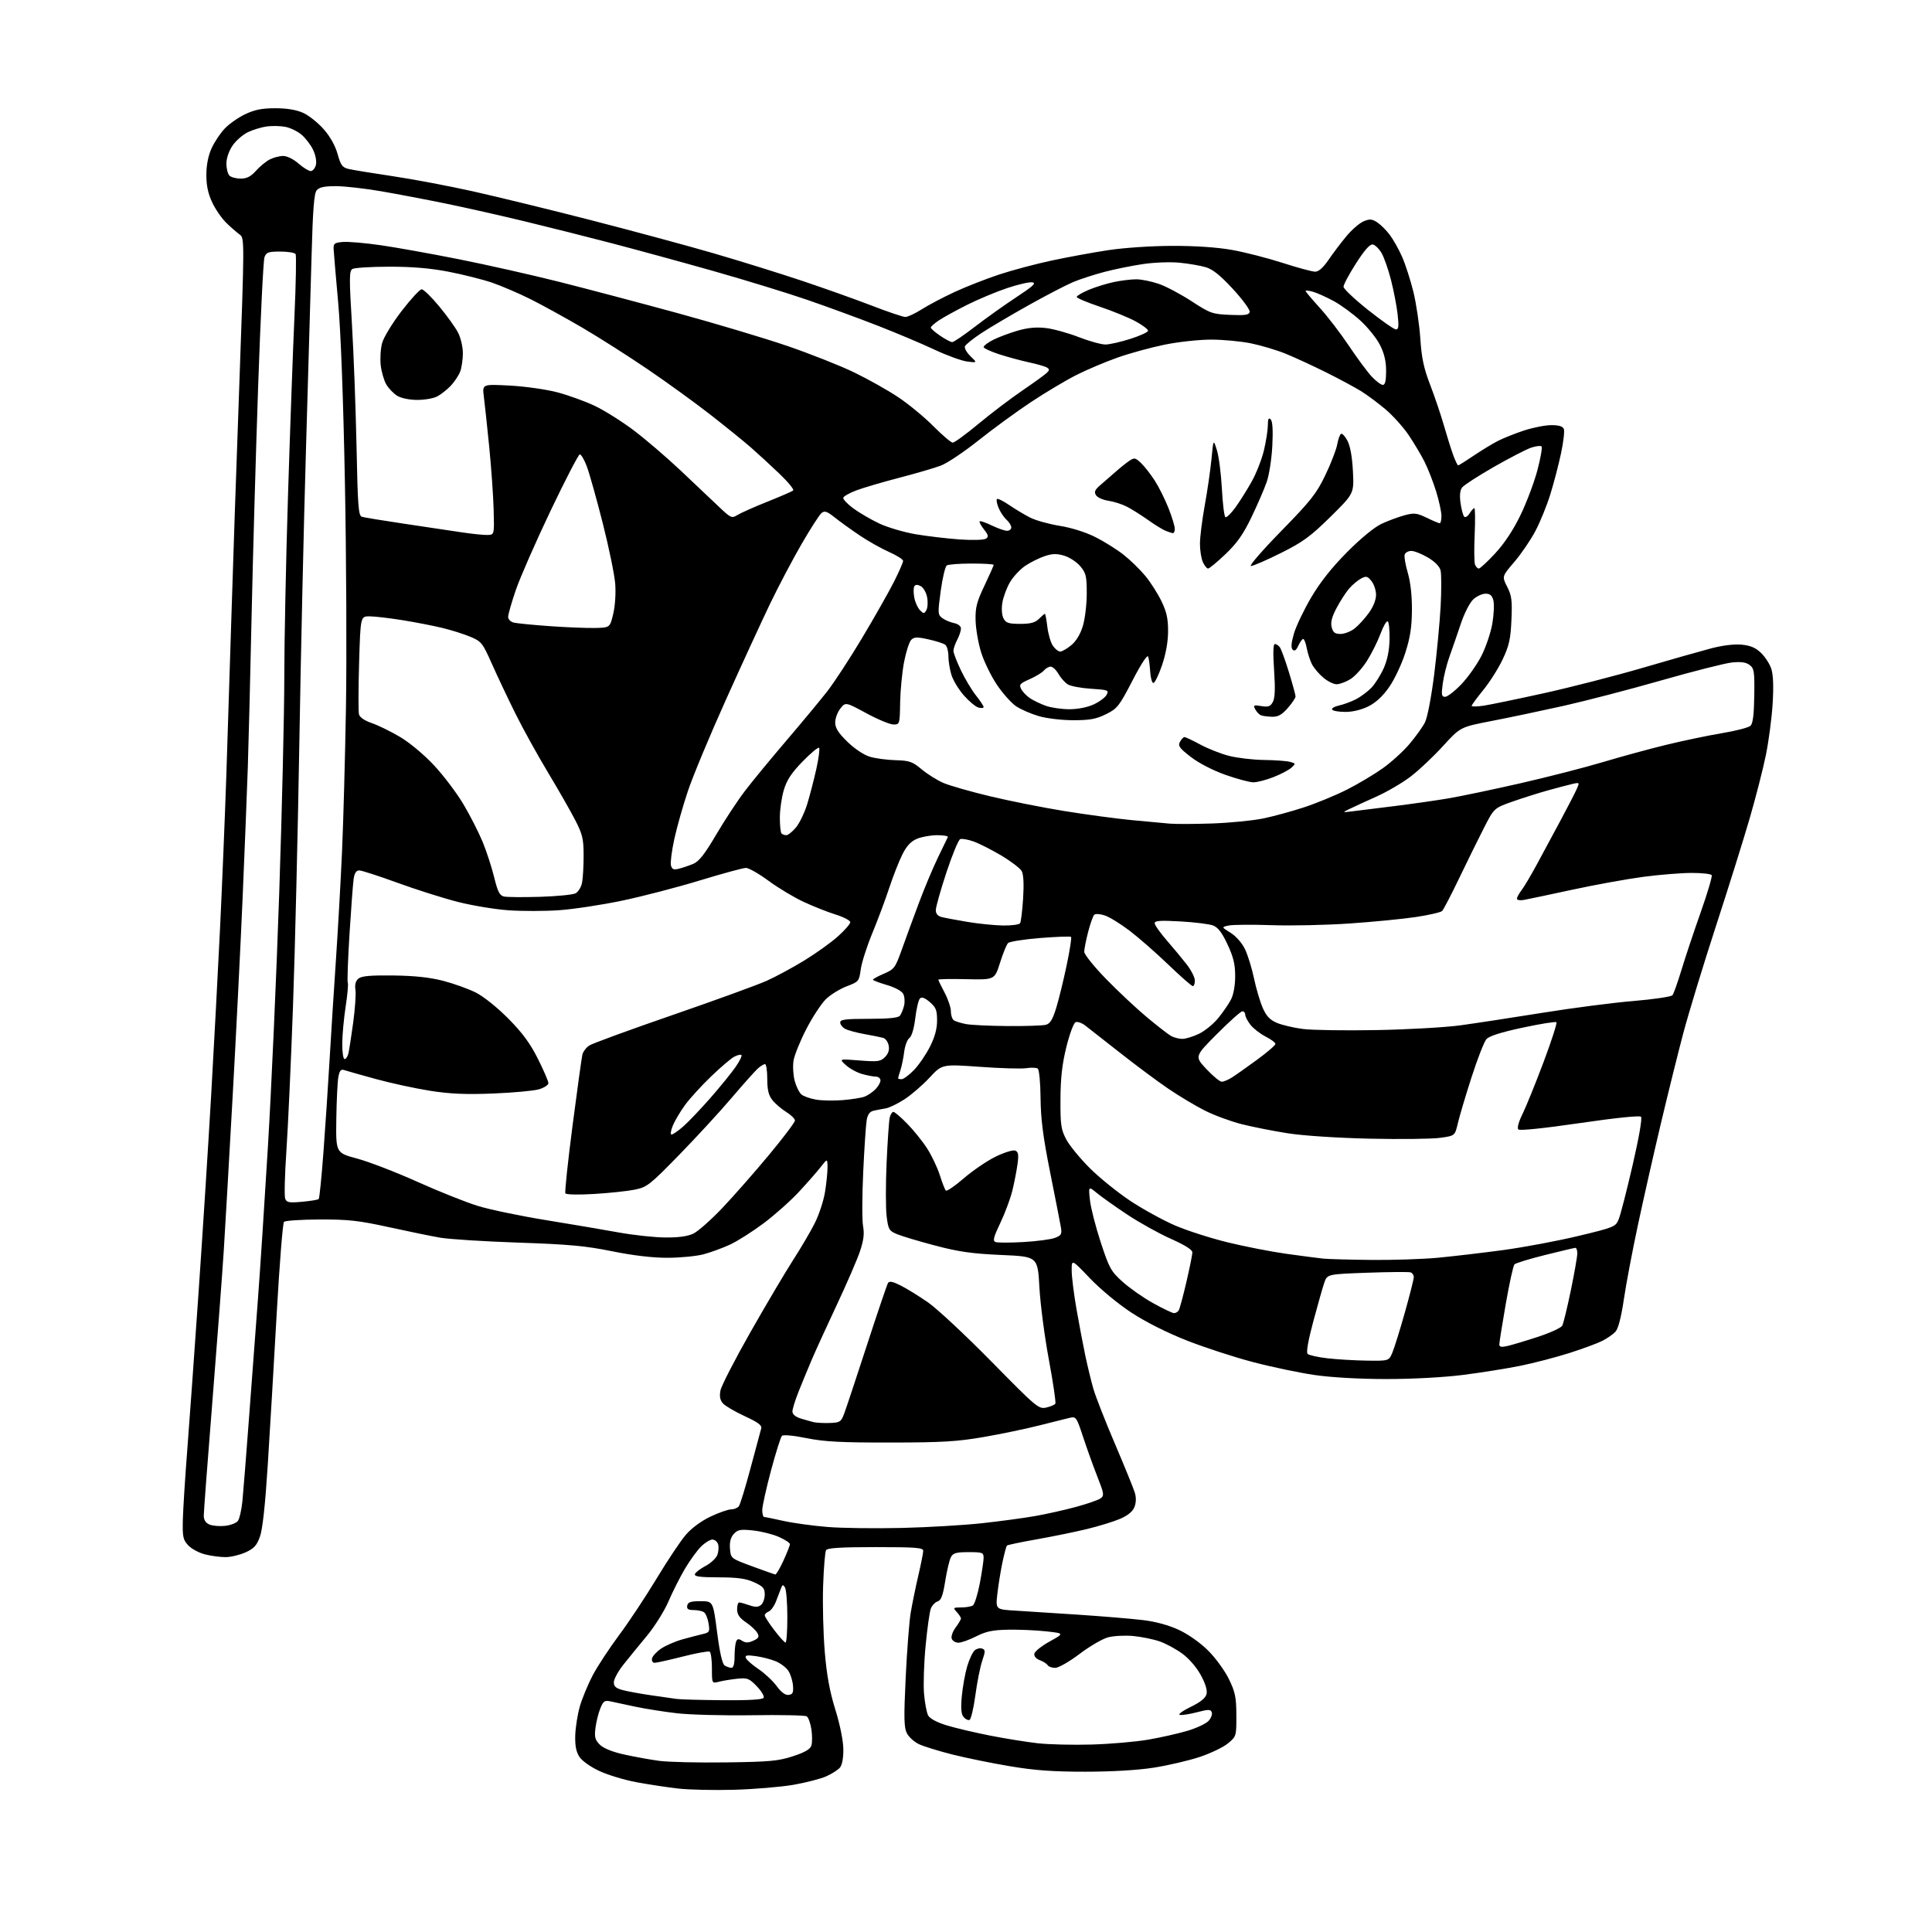 <?xml version="1.0" encoding="UTF-8" standalone="no"?>
<svg 
  version="1.1" 
  xmlns="http://www.w3.org/2000/svg" 
  xmlns:xlink="http://www.w3.org/1999/xlink" 
  xmlns:svg="http://www.w3.org/2000/svg"
  xmlns:rdf="http://www.w3.org/1999/02/22-rdf-syntax-ns#"
  xmlns:cc="http://creativecommons.org/ns#"
  xmlns:dc="http://purl.org/dc/elements/1.1/"
  viewBox="0 0 768 768"
  width="768"
  height="768"
>
<style>svg {background-color: white; }</style>"
<path stroke="none" fill="black" fill-rule="evenodd" d="M292.02,711.46C284.04,711.69 273.95,711.47 269.62,710.98C265.28,710.48 257.86,709.36 253.12,708.48C248.38,707.61 241.72,705.61 238.33,704.04C234.77,702.39 231.39,700.00 230.33,698.38C229.02,696.37 228.55,693.94 228.67,689.81C228.77,686.64 229.60,681.44 230.51,678.27C231.43,675.10 233.72,669.58 235.59,666.00C237.47,662.42 242.20,655.23 246.09,650.00C249.99,644.77 256.70,634.65 261.01,627.50C265.32,620.35 270.54,612.53 272.62,610.12C274.92,607.44 278.74,604.62 282.44,602.87C285.77,601.29 289.46,600.00 290.63,600.00C291.80,600.00 293.18,599.44 293.71,598.75C294.23,598.06 296.33,591.20 298.38,583.50C300.44,575.80 302.33,568.76 302.59,567.85C302.96,566.60 301.36,565.40 296.07,562.96C292.22,561.19 288.33,558.91 287.42,557.91C286.24,556.61 285.94,555.12 286.39,552.76C286.73,550.93 292.12,540.45 298.36,529.47C304.61,518.48 312.21,505.63 315.27,500.89C318.33,496.16 322.20,489.57 323.87,486.25C325.55,482.93 327.39,477.35 327.95,473.86C328.52,470.36 328.97,465.93 328.95,464.00C328.91,460.50 328.91,460.50 326.20,463.96C324.72,465.86 320.80,470.32 317.50,473.87C314.20,477.42 307.90,483.02 303.50,486.31C299.10,489.60 293.10,493.41 290.16,494.76C287.23,496.12 282.50,497.85 279.66,498.60C276.82,499.36 270.38,499.98 265.34,499.99C259.40,500.00 251.69,499.09 243.34,497.40C232.81,495.26 226.10,494.64 206.00,493.96C192.53,493.50 178.57,492.61 175.00,492.00C171.43,491.38 162.20,489.49 154.50,487.80C142.63,485.19 138.47,484.73 127.15,484.76C119.80,484.79 113.39,485.21 112.89,485.71C112.40,486.20 111.10,502.56 110.00,522.05C108.91,541.55 107.31,568.52 106.46,582.00C105.43,598.29 104.38,607.96 103.33,610.85C102.07,614.35 100.94,615.58 97.63,617.08C95.36,618.11 91.79,618.97 89.69,618.98C87.60,618.99 83.92,618.51 81.53,617.90C79.13,617.30 76.11,615.68 74.83,614.31C72.77,612.10 72.52,610.95 72.68,604.16C72.79,599.95 73.57,587.50 74.43,576.50C75.28,565.50 77.32,537.15 78.95,513.50C80.58,489.85 82.84,454.52 83.96,435.00C85.08,415.48 86.66,385.77 87.47,369.00C88.28,352.23 89.41,324.77 89.98,308.00C90.54,291.23 91.45,262.88 91.99,245.00C92.53,227.12 93.93,185.98 95.11,153.57C97.18,96.06 97.19,94.61 95.37,93.31C94.34,92.58 91.97,90.53 90.11,88.74C88.24,86.96 85.66,83.25 84.37,80.50C82.71,76.98 82.02,73.73 82.03,69.50C82.04,65.63 82.77,61.90 84.08,59.00C85.20,56.52 87.55,52.98 89.31,51.13C91.06,49.27 94.75,46.69 97.50,45.39C101.29,43.59 104.19,43.02 109.50,43.03C114.13,43.04 117.87,43.66 120.54,44.88C122.76,45.89 126.41,48.80 128.66,51.35C131.23,54.27 133.28,57.92 134.20,61.23C135.44,65.69 136.09,66.57 138.58,67.17C140.19,67.55 148.03,68.84 156.00,70.02C163.97,71.20 178.38,73.92 188.00,76.06C197.62,78.21 218.78,83.37 235.00,87.54C251.22,91.71 273.05,97.61 283.50,100.64C293.95,103.68 309.84,108.62 318.81,111.62C327.78,114.62 340.31,119.09 346.66,121.54C353.01,123.99 358.97,126.00 359.90,126.00C360.84,126.00 363.80,124.61 366.48,122.91C369.16,121.21 375.04,118.12 379.54,116.04C384.04,113.96 391.95,110.86 397.11,109.15C402.28,107.44 411.68,104.93 418.00,103.58C424.32,102.23 434.45,100.37 440.50,99.45C446.81,98.49 457.68,97.76 466.00,97.74C475.24,97.72 483.87,98.30 489.79,99.36C494.90,100.27 503.94,102.59 509.88,104.51C515.83,106.43 521.64,108.00 522.80,108.00C524.19,108.00 526.00,106.39 528.14,103.25C529.92,100.64 533.13,96.40 535.27,93.84C537.41,91.27 540.48,88.63 542.08,87.97C544.49,86.97 545.40,87.04 547.43,88.36C548.77,89.24 551.01,91.45 552.40,93.28C553.79,95.11 556.02,99.05 557.34,102.05C558.67,105.05 560.69,111.33 561.84,116.00C562.98,120.67 564.22,129.00 564.59,134.50C565.10,142.31 565.97,146.36 568.52,153.00C570.32,157.68 572.76,164.88 573.94,169.00C575.12,173.12 576.77,178.41 577.62,180.75C578.47,183.09 579.38,185.00 579.64,185.00C579.90,185.00 582.67,183.26 585.80,181.14C588.94,179.02 593.30,176.36 595.51,175.24C597.71,174.12 602.40,172.26 605.92,171.10C609.45,169.95 614.30,169.00 616.70,169.00C619.73,169.00 621.25,169.48 621.66,170.56C621.99,171.42 621.48,175.81 620.51,180.31C619.55,184.82 617.65,192.10 616.28,196.50C614.92,200.90 612.27,207.43 610.39,211.00C608.52,214.57 604.75,220.12 602.01,223.32C597.03,229.13 597.03,229.13 599.12,233.24C600.92,236.75 601.16,238.69 600.82,246.43C600.50,253.93 599.90,256.63 597.38,262.01C595.70,265.59 592.23,271.09 589.67,274.24C587.10,277.39 585.00,280.25 585.00,280.60C585.00,280.94 587.14,280.91 589.75,280.52C592.36,280.13 603.27,277.87 614.00,275.50C624.73,273.12 642.27,268.61 653.00,265.47C663.73,262.33 675.88,258.88 680.00,257.79C684.64,256.56 689.33,255.98 692.30,256.26C695.80,256.59 697.89,257.47 700.02,259.52C701.64,261.07 703.48,263.92 704.12,265.86C704.89,268.19 705.07,272.90 704.65,279.76C704.30,285.46 703.09,294.63 701.97,300.13C700.85,305.63 697.95,316.96 695.52,325.32C693.10,333.67 687.03,353.04 682.04,368.36C677.05,383.68 671.23,402.81 669.09,410.86C666.96,418.91 662.93,435.18 660.13,447.00C657.33,458.82 653.26,476.82 651.09,487.00C648.91,497.18 646.40,510.44 645.51,516.48C644.47,523.53 643.29,528.13 642.20,529.34C641.26,530.37 638.92,532.01 637.00,532.99C635.08,533.97 629.17,536.15 623.88,537.84C618.59,539.53 609.81,541.81 604.38,542.92C598.95,544.02 588.65,545.66 581.50,546.56C573.82,547.53 561.34,548.20 551.00,548.19C540.30,548.18 529.23,547.56 522.52,546.58C516.48,545.70 505.45,543.39 498.02,541.43C490.58,539.48 478.75,535.62 471.72,532.85C463.81,529.73 455.44,525.52 449.72,521.77C444.48,518.34 437.37,512.44 433.25,508.13C426.00,500.53 426.00,500.53 426.01,505.01C426.01,507.48 426.88,514.45 427.94,520.50C429.00,526.55 430.58,534.88 431.45,539.00C432.33,543.12 433.75,548.98 434.61,552.00C435.47,555.02 439.35,564.92 443.23,574.00C447.10,583.08 450.67,591.85 451.15,593.50C451.70,595.40 451.62,597.48 450.92,599.16C450.20,600.92 448.23,602.50 445.16,603.80C442.60,604.89 436.68,606.71 432.00,607.84C427.32,608.97 418.39,610.80 412.14,611.90C405.88,613.00 400.55,614.12 400.28,614.39C400.00,614.66 399.19,617.73 398.46,621.19C397.74,624.66 396.84,630.26 396.46,633.64C395.77,639.78 395.77,639.78 403.63,640.25C407.96,640.52 419.38,641.25 429.00,641.89C438.62,642.53 450.07,643.49 454.43,644.02C459.48,644.63 464.65,646.05 468.70,647.95C472.45,649.70 477.21,653.08 480.34,656.21C483.24,659.12 486.93,664.20 488.53,667.50C491.02,672.64 491.45,674.70 491.47,681.86C491.50,690.12 491.46,690.25 488.16,693.00C486.33,694.54 481.23,696.98 476.83,698.44C472.43,699.89 464.26,701.80 458.67,702.67C452.32,703.67 442.12,704.27 431.50,704.28C418.66,704.29 411.32,703.76 401.50,702.11C394.35,700.92 384.04,698.81 378.58,697.44C373.13,696.06 367.15,694.22 365.29,693.33C363.43,692.45 361.28,690.51 360.51,689.01C359.34,686.76 359.26,682.94 360.02,666.90C360.53,656.23 361.43,644.61 362.02,641.07C362.62,637.54 363.98,630.88 365.05,626.28C366.12,621.69 367.00,617.26 367.00,616.46C367.00,615.23 364.01,615.00 348.06,615.00C334.45,615.00 328.91,615.34 328.38,616.19C327.97,616.85 327.44,623.26 327.20,630.44C326.96,637.62 327.25,649.36 327.85,656.53C328.63,665.91 329.81,672.34 332.04,679.53C333.87,685.38 335.18,691.86 335.24,695.20C335.29,698.75 334.79,701.55 333.91,702.62C333.13,703.56 330.67,705.13 328.44,706.12C326.21,707.11 320.37,708.62 315.47,709.48C310.56,710.33 300.01,711.22 292.02,711.46zM288.50,700.58C305.90,700.36 309.37,700.04 315.19,698.14C319.95,696.59 322.07,695.36 322.54,693.88C322.90,692.74 322.90,689.83 322.54,687.42C322.18,685.02 321.35,682.70 320.69,682.28C320.04,681.85 310.27,681.65 299.00,681.83C287.73,682.00 274.23,681.65 269.01,681.04C263.79,680.43 256.36,679.25 252.51,678.43C248.65,677.60 244.26,676.66 242.75,676.34C240.34,675.82 239.83,676.17 238.63,679.13C237.88,680.98 237.01,684.47 236.71,686.87C236.25,690.53 236.53,691.62 238.43,693.52C239.89,694.98 243.36,696.39 248.10,697.44C252.17,698.34 258.43,699.48 262.00,699.96C265.57,700.45 277.50,700.73 288.50,700.58zM434.00,693.48C441.43,693.26 451.55,692.39 456.50,691.53C461.45,690.67 468.46,689.09 472.07,688.01C475.69,686.93 479.45,685.16 480.44,684.06C481.43,682.97 482.00,681.44 481.70,680.66C481.24,679.45 480.41,679.45 475.83,680.64C472.90,681.41 469.82,681.88 469.00,681.69C468.18,681.51 470.09,680.09 473.26,678.55C477.19,676.64 479.21,675.02 479.61,673.44C479.99,671.92 479.21,669.31 477.34,665.89C475.68,662.83 472.64,659.29 470.00,657.36C467.52,655.55 463.48,653.35 461.00,652.49C458.52,651.62 453.80,650.66 450.50,650.34C447.20,650.03 442.67,650.27 440.44,650.87C438.21,651.48 433.11,654.45 429.11,657.49C425.06,660.55 420.78,663.00 419.47,663.00C418.18,663.00 416.82,662.52 416.46,661.94C416.10,661.35 414.69,660.45 413.33,659.94C411.81,659.36 410.98,658.36 411.18,657.35C411.35,656.44 414.11,654.25 417.30,652.49C423.10,649.28 423.10,649.28 415.80,648.48C411.79,648.04 405.01,647.75 400.75,647.83C394.64,647.94 391.94,648.50 388.03,650.49C385.30,651.87 382.14,653.00 381.00,653.00C379.87,653.00 378.67,652.29 378.33,651.43C378.00,650.56 378.69,648.56 379.87,646.97C381.04,645.38 382.00,643.76 382.00,643.37C382.00,642.98 381.26,641.83 380.35,640.83C378.77,639.09 378.86,639.00 382.10,638.98C383.97,638.98 386.05,638.62 386.73,638.19C387.40,637.76 388.64,633.83 389.48,629.45C390.31,625.08 391.00,620.49 391.00,619.25C391.00,617.17 390.55,617.00 385.04,617.00C380.10,617.00 378.89,617.34 378.00,618.99C377.42,620.09 376.40,624.36 375.74,628.50C374.83,634.25 374.12,636.14 372.72,636.59C371.71,636.91 370.49,638.20 370.01,639.47C369.53,640.73 368.60,647.33 367.95,654.13C367.29,660.93 367.01,669.51 367.31,673.20C367.62,676.88 368.36,680.81 368.95,681.91C369.62,683.16 372.40,684.65 376.27,685.84C379.69,686.89 387.45,688.72 393.50,689.91C399.55,691.10 408.10,692.48 412.50,692.97C416.90,693.47 426.57,693.70 434.00,693.48zM385.38,683.71C384.78,683.91 383.72,683.37 383.01,682.51C382.08,681.40 381.89,679.04 382.34,674.21C382.69,670.50 383.65,665.16 384.49,662.35C385.32,659.54 386.67,656.69 387.49,656.01C388.31,655.33 389.64,655.03 390.44,655.34C391.73,655.84 391.73,656.42 390.44,660.21C389.64,662.58 388.41,668.75 387.72,673.93C387.02,679.11 385.97,683.51 385.38,683.71zM287.19,675.86C297.55,675.95 303.11,675.63 303.55,674.91C303.92,674.32 302.71,672.26 300.86,670.34C297.79,667.16 297.11,666.90 293.00,667.33C290.52,667.59 287.26,668.13 285.75,668.52C283.00,669.23 283.00,669.23 283.00,663.18C283.00,659.84 282.60,656.87 282.11,656.56C281.61,656.26 276.79,657.13 271.38,658.51C265.97,659.88 260.94,661.00 260.20,661.00C259.46,661.00 259.00,660.23 259.18,659.29C259.37,658.34 261.01,656.56 262.83,655.33C264.66,654.10 268.48,652.45 271.32,651.66C274.17,650.87 277.79,649.92 279.37,649.56C282.04,648.95 282.20,648.64 281.66,645.28C281.34,643.29 280.49,641.29 279.79,640.85C279.08,640.40 277.23,640.02 275.68,640.02C273.53,640.00 272.93,639.58 273.19,638.25C273.46,636.86 274.56,636.50 278.49,636.50C283.46,636.50 283.46,636.50 285.06,648.83C286.11,656.99 287.13,661.47 288.08,662.07C288.86,662.56 290.06,662.98 290.75,662.98C291.56,662.99 292.00,661.46 292.00,658.58C292.00,656.15 292.27,653.47 292.59,652.63C293.06,651.41 293.55,651.33 295.01,652.24C296.40,653.11 297.49,653.10 299.46,652.20C301.59,651.23 301.89,650.67 301.09,649.17C300.55,648.16 298.51,646.24 296.56,644.92C293.95,643.14 293.01,641.77 293.01,639.75C293.00,638.24 293.38,637.00 293.85,637.00C294.32,637.00 296.13,637.50 297.87,638.11C300.27,638.94 301.40,638.91 302.52,637.98C303.33,637.31 304.00,635.44 304.00,633.83C304.00,631.36 303.34,630.60 299.75,628.97C296.49,627.49 293.21,627.04 285.67,627.02C278.26,627.01 275.93,626.69 276.24,625.75C276.46,625.06 278.36,623.60 280.46,622.49C282.56,621.39 284.67,619.41 285.16,618.10C285.65,616.78 285.78,614.88 285.45,613.86C285.13,612.83 284.11,612.00 283.18,612.00C282.26,612.00 280.24,613.24 278.71,614.75C277.17,616.26 274.31,620.20 272.34,623.50C270.38,626.80 267.42,632.65 265.77,636.50C264.12,640.36 260.24,646.55 257.14,650.29C254.04,654.02 249.82,659.20 247.76,661.79C245.71,664.38 244.02,667.50 244.01,668.71C244.00,670.43 244.83,671.14 247.75,671.89C249.81,672.42 254.88,673.34 259.00,673.93C263.12,674.51 267.62,675.16 269.00,675.36C270.38,675.56 278.56,675.79 287.19,675.86zM313.50,673.75C315.13,673.55 315.45,672.86 315.22,670.02C315.06,668.11 314.24,665.48 313.39,664.19C312.54,662.89 310.30,661.19 308.40,660.39C306.51,659.60 302.93,658.68 300.46,658.34C296.85,657.84 296.07,658.00 296.51,659.11C296.82,659.87 299.07,661.85 301.53,663.50C303.98,665.15 307.23,668.19 308.74,670.25C310.57,672.74 312.17,673.92 313.50,673.75zM312.25,652.94C312.66,652.97 312.99,648.39 312.98,642.75C312.98,637.11 312.55,631.84 312.04,631.03C311.26,629.79 310.99,629.88 310.41,631.53C310.02,632.61 309.12,634.97 308.40,636.76C307.68,638.56 306.39,640.29 305.55,640.62C304.70,640.95 304.00,641.62 304.00,642.13C304.00,642.63 305.69,645.25 307.75,647.96C309.81,650.67 311.84,652.91 312.25,652.94zM308.18,625.89C308.55,625.95 310.01,623.47 311.43,620.38C312.84,617.29 314.00,614.34 314.00,613.82C314.00,613.31 312.02,612.01 309.59,610.94C307.17,609.87 302.56,608.72 299.34,608.38C294.30,607.86 293.25,608.05 291.68,609.79C290.43,611.18 289.97,613.00 290.18,615.65C290.50,619.49 290.50,619.49 299.00,622.63C303.68,624.36 307.80,625.82 308.18,625.89zM358.50,607.38C368.95,607.13 383.35,606.28 390.50,605.49C397.65,604.70 407.10,603.43 411.50,602.65C415.90,601.88 423.18,600.25 427.68,599.03C432.19,597.81 436.61,596.28 437.51,595.62C439.00,594.53 438.89,593.76 436.21,586.96C434.60,582.86 432.05,575.79 430.56,571.25C427.93,563.27 427.75,563.02 425.17,563.62C423.70,563.96 418.23,565.33 413.00,566.66C407.77,567.99 397.88,570.05 391.00,571.24C380.56,573.05 374.47,573.41 354.00,573.43C334.31,573.46 327.75,573.12 320.61,571.68C315.43,570.63 311.35,570.25 310.83,570.77C310.34,571.26 308.39,577.47 306.48,584.58C304.58,591.69 303.02,598.74 303.01,600.25C303.01,601.76 303.34,603.01 303.75,603.02C304.16,603.03 307.65,603.74 311.50,604.60C315.35,605.45 323.23,606.54 329.00,607.00C334.77,607.46 348.05,607.63 358.50,607.38zM89.46,606.55C91.65,606.32 93.95,605.43 94.58,604.56C95.21,603.70 96.01,600.18 96.36,596.75C96.70,593.31 97.89,578.35 99.00,563.50C100.10,548.65 101.67,527.73 102.49,517.00C103.31,506.27 105.11,478.82 106.49,456.00C107.87,433.18 109.90,387.67 111.00,354.88C112.10,322.09 113.00,283.62 113.01,269.38C113.01,255.15 113.68,222.35 114.50,196.50C115.31,170.65 116.46,138.81 117.05,125.75C117.63,112.68 117.84,101.55 117.50,101.00C117.16,100.45 114.42,100.00 111.42,100.00C106.66,100.00 105.84,100.29 105.13,102.25C104.68,103.49 103.55,126.55 102.62,153.50C101.69,180.45 100.51,221.62 100.01,245.00C99.51,268.38 98.83,295.38 98.51,305.00C98.19,314.62 97.25,338.02 96.44,357.00C95.62,375.98 93.84,411.52 92.47,436.00C91.11,460.48 89.53,487.93 88.96,497.00C88.38,506.07 86.36,532.93 84.46,556.67C82.56,580.42 81.00,601.02 81.00,602.46C81.00,604.21 81.74,605.38 83.25,606.02C84.49,606.55 87.28,606.79 89.46,606.55zM329.87,565.66C333.89,565.51 334.34,565.22 335.55,562.00C336.28,560.08 340.34,547.85 344.58,534.83C348.82,521.81 352.61,510.63 353.01,509.99C353.53,509.15 354.95,509.44 358.11,511.05C360.53,512.27 365.43,515.31 369.00,517.79C372.57,520.28 383.88,530.84 394.13,541.26C412.03,559.47 412.88,560.19 415.87,559.53C417.58,559.15 419.22,558.46 419.51,557.98C419.80,557.51 418.65,549.66 416.95,540.53C415.24,531.41 413.55,518.44 413.18,511.72C412.50,499.50 412.50,499.50 398.00,498.87C386.41,498.36 381.14,497.61 371.78,495.14C365.33,493.44 358.50,491.40 356.61,490.61C353.41,489.27 353.11,488.76 352.45,483.48C352.06,480.34 352.06,470.74 352.44,462.14C352.83,453.54 353.38,445.49 353.68,444.25C353.98,443.01 354.63,442.00 355.15,442.00C355.66,442.00 358.16,444.14 360.70,446.75C363.25,449.36 366.80,453.79 368.59,456.59C370.38,459.38 372.63,464.11 373.57,467.09C374.52,470.06 375.59,472.84 375.96,473.26C376.32,473.68 379.52,471.52 383.05,468.46C386.59,465.39 392.28,461.51 395.70,459.82C399.13,458.14 402.65,457.04 403.53,457.37C404.81,457.87 405.00,458.91 404.48,462.74C404.13,465.36 403.21,470.08 402.44,473.24C401.68,476.39 399.53,482.17 397.67,486.07C394.94,491.80 394.56,493.28 395.73,493.73C396.52,494.03 401.52,494.03 406.84,493.73C412.15,493.43 417.79,492.68 419.38,492.07C421.92,491.08 422.19,490.58 421.70,487.73C421.39,485.95 419.48,476.18 417.44,466.00C414.63,451.93 413.72,444.86 413.64,436.50C413.58,430.30 413.09,425.19 412.52,424.78C411.96,424.39 409.93,424.31 408.00,424.61C406.07,424.92 397.75,424.68 389.50,424.08C374.50,423.01 374.50,423.01 369.50,428.39C366.75,431.35 362.27,435.22 359.55,436.99C356.82,438.76 353.45,440.39 352.05,440.61C350.65,440.84 348.51,441.24 347.29,441.52C345.75,441.87 344.92,442.98 344.52,445.26C344.21,447.04 343.58,456.33 343.14,465.89C342.69,475.46 342.66,485.13 343.08,487.39C343.64,490.43 343.32,493.04 341.85,497.42C340.76,500.68 336.57,510.35 332.54,518.92C328.52,527.49 323.98,537.42 322.47,541.00C320.95,544.58 318.65,550.17 317.35,553.44C316.06,556.71 315.00,560.16 315.00,561.11C315.00,562.19 316.22,563.23 318.25,563.86C320.04,564.41 322.40,565.08 323.50,565.34C324.60,565.60 327.47,565.74 329.87,565.66zM543.30,540.87C552.10,541.00 552.10,541.00 553.52,537.61C554.30,535.74 556.53,528.58 558.47,521.68C560.41,514.79 562.00,508.49 562.00,507.68C562.00,506.87 561.44,506.02 560.75,505.79C560.06,505.55 552.32,505.61 543.54,505.93C527.58,506.50 527.58,506.50 526.39,510.00C525.74,511.93 523.78,518.84 522.03,525.37C520.02,532.86 519.19,537.59 519.79,538.19C520.31,538.71 523.84,539.50 527.62,539.94C531.40,540.38 538.46,540.80 543.30,540.87zM599.25,535.05C601.04,534.64 606.48,533.01 611.34,531.42C616.20,529.83 620.56,527.83 621.02,526.97C621.48,526.11 623.01,519.81 624.43,512.96C625.84,506.12 627.00,499.50 627.00,498.26C627.00,497.02 626.66,496.01 626.25,496.03C625.84,496.05 620.42,497.33 614.20,498.88C607.99,500.43 602.51,502.10 602.03,502.60C601.54,503.09 599.99,510.16 598.57,518.29C597.16,526.43 596.00,533.69 596.00,534.44C596.00,535.45 596.82,535.60 599.25,535.05zM466.69,521.99C467.35,521.99 468.19,521.51 468.56,520.91C468.93,520.31 470.30,515.24 471.60,509.66C472.90,504.07 473.97,498.77 473.98,497.88C473.99,496.80 471.13,494.98 465.42,492.44C460.71,490.34 452.95,486.02 448.17,482.86C443.40,479.69 437.96,475.84 436.09,474.30C432.67,471.50 432.67,471.50 433.26,477.00C433.58,480.02 435.50,487.56 437.53,493.75C440.95,504.18 441.59,505.34 446.29,509.57C449.08,512.08 454.55,515.90 458.43,518.05C462.32,520.21 466.04,521.98 466.69,521.99zM545.00,500.84C553.52,500.93 565.45,500.54 571.50,499.98C577.55,499.41 589.25,498.04 597.50,496.93C605.75,495.81 619.18,493.29 627.35,491.33C641.77,487.87 642.24,487.67 643.48,484.63C644.18,482.91 646.66,473.25 648.99,463.17C651.54,452.14 652.87,444.47 652.32,443.92C651.78,443.38 642.07,444.38 627.96,446.45C613.72,448.53 604.14,449.52 603.57,448.97C603.01,448.40 603.66,446.00 605.25,442.77C606.67,439.87 610.42,430.63 613.57,422.24C616.73,413.84 619.03,406.70 618.70,406.36C618.36,406.03 612.33,406.99 605.29,408.50C596.69,410.34 591.96,411.84 590.87,413.09C589.97,414.10 587.31,420.91 584.96,428.22C582.61,435.52 580.16,443.75 579.52,446.50C578.35,451.50 578.35,451.50 572.43,452.31C569.17,452.76 556.60,452.91 544.50,452.64C531.64,452.35 518.14,451.47 512.00,450.51C506.23,449.61 497.95,447.98 493.61,446.88C489.28,445.79 482.67,443.35 478.94,441.47C475.21,439.59 468.63,435.65 464.33,432.72C460.02,429.79 451.39,423.36 445.15,418.44C438.91,413.53 432.71,408.67 431.38,407.65C430.05,406.63 428.34,406.04 427.58,406.33C426.81,406.63 425.19,410.97 423.90,416.18C422.21,423.05 421.59,428.52 421.55,437.00C421.51,447.27 421.76,448.98 423.89,453.00C425.21,455.48 429.49,460.66 433.39,464.53C437.30,468.39 444.55,474.22 449.50,477.49C454.45,480.75 462.36,485.09 467.08,487.13C471.81,489.17 481.26,492.21 488.08,493.87C494.91,495.54 505.45,497.59 511.50,498.43C517.55,499.27 524.08,500.12 526.00,500.32C527.92,500.52 536.48,500.75 545.00,500.84zM264.35,491.92C269.65,491.97 273.30,491.48 275.60,490.39C277.47,489.50 282.68,484.89 287.19,480.14C291.69,475.39 300.02,465.92 305.69,459.09C311.36,452.27 316.00,446.12 316.00,445.42C316.00,444.73 314.43,443.19 312.52,442.01C310.60,440.83 308.13,438.70 307.02,437.29C305.52,435.39 305.00,433.23 305.00,428.87C305.00,425.64 304.60,423.00 304.11,423.00C303.62,423.00 302.33,423.79 301.25,424.75C300.17,425.71 295.45,431.00 290.77,436.50C286.09,442.00 276.69,452.21 269.88,459.18C258.25,471.10 257.19,471.93 252.30,472.91C249.44,473.49 242.19,474.26 236.19,474.62C230.08,474.99 225.05,474.89 224.75,474.39C224.45,473.90 225.73,461.80 227.59,447.50C229.45,433.20 231.21,420.49 231.50,419.26C231.79,418.03 233.04,416.38 234.27,415.59C235.49,414.79 250.35,409.36 267.29,403.51C284.22,397.67 301.08,391.54 304.75,389.89C308.43,388.24 315.22,384.57 319.85,381.73C324.48,378.89 330.46,374.60 333.13,372.19C335.81,369.78 338.00,367.26 338.00,366.59C338.00,365.92 335.41,364.56 332.25,363.57C329.09,362.59 323.35,360.32 319.50,358.53C315.65,356.74 309.36,352.97 305.52,350.14C301.68,347.31 297.63,345.00 296.52,345.01C295.41,345.01 287.15,347.26 278.16,350.00C269.18,352.74 255.23,356.37 247.16,358.05C239.10,359.73 227.90,361.43 222.28,361.82C216.66,362.22 207.66,362.23 202.28,361.86C196.90,361.50 187.78,359.99 182.00,358.52C176.22,357.05 165.43,353.63 158.00,350.92C150.57,348.22 143.73,346.00 142.80,346.00C141.64,346.00 140.93,347.05 140.60,349.25C140.32,351.04 139.58,360.90 138.94,371.16C138.30,381.43 137.99,390.20 138.25,390.66C138.51,391.12 138.14,395.32 137.42,400.00C136.70,404.68 136.08,411.31 136.05,414.75C136.02,418.21 136.44,421.00 136.98,421.00C137.52,421.00 138.20,419.99 138.50,418.75C138.79,417.51 139.65,412.00 140.40,406.50C141.14,401.00 141.55,395.12 141.29,393.44C140.98,391.37 141.37,389.94 142.50,389.00C143.74,387.97 147.26,387.66 156.33,387.77C164.78,387.87 170.84,388.52 176.15,389.89C180.36,390.98 186.21,393.08 189.15,394.56C192.25,396.12 197.69,400.49 202.09,404.93C207.70,410.61 210.77,414.78 213.84,420.92C216.13,425.49 218.00,429.83 218.00,430.57C218.00,431.30 216.31,432.40 214.25,433.01C212.19,433.62 203.97,434.37 196.00,434.69C185.05,435.12 178.91,434.85 170.94,433.60C165.13,432.68 155.45,430.59 149.44,428.94C143.42,427.29 137.74,425.69 136.81,425.37C135.52,424.93 134.98,425.58 134.50,428.15C134.16,429.99 133.79,437.52 133.69,444.89C133.50,458.28 133.50,458.28 142.00,460.56C146.68,461.82 157.47,465.98 166.00,469.82C174.53,473.65 185.32,477.96 190.00,479.39C194.68,480.83 206.82,483.36 217.00,485.01C227.18,486.67 240.22,488.88 246.00,489.93C251.78,490.98 260.03,491.87 264.35,491.92zM120.10,477.72C123.43,477.42 126.40,476.93 126.69,476.64C126.99,476.34 127.84,467.87 128.59,457.80C129.34,447.74 130.42,431.40 131.00,421.50C131.58,411.60 132.72,393.60 133.54,381.50C134.36,369.40 135.45,350.05 135.96,338.50C136.48,326.95 137.18,301.30 137.52,281.50C137.86,261.70 137.68,221.43 137.11,192.00C136.47,158.34 135.46,131.64 134.41,120.00C133.49,109.83 132.68,100.38 132.62,99.00C132.51,96.80 132.96,96.46 136.34,96.18C138.45,96.01 145.20,96.59 151.34,97.48C157.48,98.36 171.50,100.88 182.50,103.07C193.50,105.26 211.40,109.29 222.27,112.03C233.14,114.77 254.29,120.36 269.27,124.45C284.25,128.54 303.93,134.43 313.00,137.53C322.07,140.64 334.00,145.36 339.50,148.02C345.00,150.68 352.88,155.10 357.00,157.85C361.12,160.59 367.43,165.78 371.00,169.38C374.57,172.98 378.05,175.94 378.71,175.96C379.38,175.98 383.95,172.65 388.87,168.56C393.79,164.46 401.57,158.55 406.16,155.41C410.75,152.28 415.18,149.09 416.00,148.32C417.23,147.18 417.26,146.78 416.17,146.10C415.44,145.65 412.29,144.74 409.17,144.07C406.05,143.41 400.69,141.96 397.25,140.85C393.81,139.74 391.00,138.43 391.00,137.94C391.00,137.44 392.70,136.17 394.78,135.11C396.86,134.05 401.21,132.41 404.44,131.47C408.57,130.27 411.95,129.95 415.77,130.40C418.76,130.75 424.65,132.38 428.85,134.02C433.06,135.65 437.85,136.97 439.50,136.95C441.15,136.92 445.59,135.91 449.37,134.70C453.15,133.49 456.30,132.05 456.37,131.50C456.44,130.96 454.25,129.28 451.50,127.78C448.75,126.28 442.34,123.65 437.25,121.94C432.16,120.23 428.00,118.48 428.00,118.04C428.00,117.60 430.14,116.34 432.75,115.23C435.36,114.13 439.88,112.72 442.80,112.11C445.71,111.50 449.76,111.01 451.80,111.03C453.83,111.05 457.82,111.87 460.66,112.85C463.50,113.83 469.35,116.93 473.66,119.74C481.08,124.57 481.90,124.87 488.99,125.17C495.07,125.43 496.53,125.20 496.77,123.97C496.93,123.13 493.94,119.05 490.12,114.90C485.15,109.51 482.08,107.04 479.34,106.23C477.23,105.60 472.57,104.79 469.00,104.44C465.41,104.07 458.92,104.30 454.50,104.95C450.10,105.59 443.12,107.00 439.00,108.09C434.88,109.17 429.26,111.00 426.52,112.16C423.77,113.31 415.90,117.41 409.02,121.25C402.13,125.10 393.70,130.08 390.28,132.31C386.87,134.55 383.84,136.97 383.57,137.68C383.29,138.40 384.29,140.16 385.78,141.60C388.50,144.22 388.50,144.22 384.50,143.72C382.30,143.45 376.45,141.32 371.50,139.00C366.55,136.67 356.43,132.40 349.00,129.50C341.57,126.60 328.95,121.97 320.94,119.21C312.93,116.45 296.05,111.27 283.44,107.70C270.82,104.13 252.62,99.16 243.00,96.65C233.38,94.13 217.85,90.23 208.50,87.97C199.15,85.71 185.20,82.57 177.50,80.98C169.80,79.40 158.15,77.18 151.62,76.05C145.09,74.92 136.93,74.00 133.49,74.00C128.91,74.00 126.88,74.44 125.88,75.65C124.85,76.89 124.35,83.35 123.85,101.90C123.48,115.43 122.48,150.12 121.62,179.00C120.76,207.88 119.58,260.30 118.99,295.50C118.40,330.70 117.27,377.73 116.47,400.00C115.67,422.27 114.48,448.19 113.84,457.60C113.20,467.00 112.98,475.50 113.36,476.49C113.95,478.02 114.90,478.20 120.10,477.72zM266.95,451.00C267.49,451.00 269.60,449.54 271.64,447.75C273.68,445.96 278.53,440.86 282.43,436.42C286.32,431.97 290.80,426.45 292.40,424.15C293.99,421.85 295.04,419.71 294.73,419.40C294.42,419.09 293.12,419.40 291.84,420.08C290.55,420.76 286.42,424.29 282.66,427.91C278.89,431.53 274.28,436.59 272.40,439.14C270.52,441.70 268.31,445.41 267.48,447.39C266.65,449.38 266.41,451.00 266.95,451.00zM334.95,437.32C338.50,437.03 342.42,436.41 343.66,435.94C344.90,435.47 346.84,434.16 347.96,433.04C349.08,431.92 350.00,430.32 350.00,429.50C350.00,428.68 349.21,428.00 348.25,427.99C347.29,427.99 344.81,427.52 342.75,426.95C340.69,426.38 337.77,424.78 336.25,423.41C333.50,420.90 333.50,420.90 341.65,421.55C348.95,422.12 350.02,421.98 351.79,420.21C353.12,418.88 353.60,417.38 353.27,415.65C353.00,414.23 352.04,412.85 351.14,412.59C350.24,412.33 346.91,411.65 343.75,411.09C340.58,410.53 337.09,409.59 336.00,409.00C334.90,408.41 334.00,407.27 334.00,406.46C334.00,405.26 336.05,405.00 345.38,405.00C353.29,405.00 357.06,404.62 357.74,403.75C358.28,403.06 359.02,401.25 359.39,399.73C359.75,398.21 359.59,396.10 359.03,395.05C358.44,393.95 355.69,392.47 352.50,391.54C349.48,390.66 347.00,389.72 347.00,389.44C347.00,389.16 348.96,388.09 351.36,387.06C355.49,385.29 355.88,384.76 358.53,377.34C360.07,373.03 363.09,364.77 365.25,359.00C367.41,353.23 370.80,345.12 372.79,341.00C374.77,336.88 376.57,333.16 376.78,332.75C376.99,332.34 375.09,332.00 372.55,332.00C370.01,332.00 366.40,332.64 364.52,333.43C362.08,334.45 360.42,336.23 358.69,339.68C357.37,342.33 355.02,348.30 353.49,352.95C351.96,357.60 348.93,365.70 346.76,370.95C344.59,376.20 342.52,382.68 342.16,385.35C341.52,390.07 341.36,390.26 336.58,392.07C333.88,393.10 330.16,395.39 328.33,397.16C326.50,398.94 322.99,404.28 320.54,409.03C318.08,413.78 315.79,419.45 315.44,421.63C315.10,423.80 315.31,427.43 315.91,429.68C316.52,431.93 317.73,434.36 318.59,435.08C319.46,435.80 322.05,436.71 324.34,437.11C326.63,437.51 331.40,437.60 334.95,437.32zM485.67,430.00C486.44,430.00 488.29,429.22 489.79,428.27C491.28,427.32 495.76,424.15 499.75,421.23C503.74,418.31 507.00,415.50 507.00,414.98C507.00,414.46 505.24,413.14 503.09,412.05C500.95,410.95 498.25,408.86 497.09,407.39C495.94,405.93 495.00,404.12 495.00,403.37C495.00,402.61 494.49,402.00 493.87,402.00C493.25,402.00 488.72,406.04 483.81,410.98C474.87,419.95 474.87,419.95 479.57,424.98C482.16,427.74 484.90,430.00 485.67,430.00zM358.39,429.00C359.15,429.00 361.35,427.38 363.28,425.39C365.21,423.41 368.07,419.24 369.64,416.14C371.61,412.25 372.50,409.00 372.50,405.66C372.50,401.57 372.06,400.44 369.62,398.35C367.62,396.63 366.41,396.19 365.69,396.91C365.12,397.48 364.28,401.00 363.84,404.73C363.34,408.85 362.43,411.94 361.50,412.62C360.66,413.23 359.73,415.71 359.43,418.12C359.13,420.53 358.46,423.80 357.94,425.40C357.42,426.99 357.00,428.46 357.00,428.65C357.00,428.84 357.62,429.00 358.39,429.00zM469.93,412.97C471.27,412.99 474.28,412.08 476.61,410.95C478.94,409.82 482.39,407.01 484.27,404.70C486.16,402.39 488.45,399.06 489.35,397.30C490.35,395.36 491.00,391.70 491.00,388.01C491.00,383.32 490.30,380.42 487.96,375.42C485.77,370.73 484.17,368.64 482.21,367.89C480.72,367.32 474.89,366.60 469.25,366.28C461.24,365.83 459.00,365.98 459.00,366.99C459.00,367.70 461.14,370.74 463.75,373.75C466.36,376.76 469.95,381.08 471.72,383.36C473.50,385.64 474.96,388.51 474.97,389.75C474.99,390.99 474.62,392.00 474.16,392.00C473.70,392.00 469.31,388.15 464.41,383.44C459.51,378.73 452.57,372.66 449.00,369.95C445.43,367.23 441.00,364.51 439.16,363.90C437.30,363.28 435.44,363.16 434.96,363.64C434.49,364.11 433.40,367.18 432.55,370.46C431.70,373.74 431.00,377.28 431.00,378.34C431.00,379.40 434.91,384.26 439.75,389.23C444.56,394.16 451.88,401.01 456.00,404.44C460.12,407.87 464.40,411.19 465.50,411.81C466.60,412.43 468.60,412.95 469.93,412.97zM547.00,409.48C559.38,409.26 574.45,408.41 580.50,407.59C586.55,406.76 601.22,404.52 613.10,402.61C624.98,400.69 641.29,398.58 649.35,397.91C657.41,397.24 664.39,396.20 664.85,395.60C665.32,394.99 666.92,390.45 668.43,385.50C669.93,380.55 673.36,370.26 676.06,362.63C678.76,355.00 680.72,348.36 680.42,347.88C680.13,347.39 676.56,347.00 672.49,347.00C668.43,347.00 659.85,347.69 653.43,348.53C647.01,349.37 634.27,351.68 625.13,353.65C615.98,355.63 607.26,357.47 605.75,357.74C604.24,358.01 603.00,357.79 603.00,357.25C603.00,356.71 603.82,355.20 604.83,353.88C605.84,352.57 608.61,347.90 610.99,343.50C613.37,339.10 617.61,331.23 620.41,326.00C623.21,320.77 626.06,315.26 626.74,313.73C627.94,311.04 627.91,310.98 625.24,311.59C623.73,311.93 619.35,313.08 615.50,314.14C611.65,315.21 605.22,317.24 601.20,318.66C593.90,321.24 593.90,321.24 589.76,329.37C587.48,333.84 583.06,342.82 579.94,349.32C576.82,355.82 573.82,361.58 573.28,362.12C572.74,362.66 568.07,363.74 562.90,364.52C557.73,365.30 545.85,366.46 536.50,367.10C527.15,367.74 513.20,368.04 505.50,367.77C497.80,367.50 490.15,367.56 488.50,367.90C485.50,368.52 485.50,368.52 489.18,370.80C491.33,372.13 493.70,374.83 494.89,377.29C496.01,379.60 497.63,384.83 498.48,388.89C499.33,392.96 500.91,398.26 501.97,400.68C503.44,403.99 504.84,405.45 507.67,406.64C509.74,407.50 514.37,408.58 517.97,409.04C521.56,409.50 534.62,409.70 547.00,409.48zM400.50,407.87C407.65,407.93 414.51,407.70 415.75,407.37C417.45,406.91 418.44,405.30 419.87,400.63C420.91,397.26 422.77,389.65 424.01,383.72C425.26,377.79 426.05,372.71 425.77,372.44C425.49,372.16 419.99,372.36 413.53,372.87C407.07,373.39 401.31,374.29 400.72,374.88C400.13,375.47 398.69,379.00 397.52,382.73C395.38,389.50 395.38,389.50 384.19,389.24C378.04,389.10 373.00,389.18 373.00,389.44C373.00,389.69 374.12,392.01 375.50,394.60C376.88,397.18 378.00,400.55 378.00,402.09C378.00,403.63 378.55,405.22 379.22,405.63C379.88,406.05 382.02,406.70 383.97,407.08C385.91,407.46 393.35,407.82 400.50,407.87zM398.69,367.90C402.10,367.95 405.16,367.55 405.51,366.99C405.85,366.43 406.39,362.02 406.70,357.18C407.06,351.61 406.87,347.62 406.17,346.32C405.57,345.20 401.91,342.39 398.04,340.09C394.17,337.79 389.19,335.27 386.98,334.49C384.77,333.71 382.39,333.30 381.70,333.56C381.00,333.83 378.53,339.79 376.21,346.82C373.90,353.84 372.00,360.57 372.00,361.77C372.00,363.24 372.78,364.16 374.35,364.55C375.65,364.88 380.26,365.74 384.60,366.47C388.95,367.20 395.29,367.84 398.69,367.90zM214.70,356.50C221.40,356.29 227.76,355.67 228.81,355.10C229.87,354.53 231.02,352.65 231.37,350.91C231.72,349.17 232.00,344.32 232.00,340.12C231.99,333.45 231.57,331.69 228.65,326.00C226.82,322.43 221.93,313.88 217.79,307.00C213.65,300.12 207.80,289.55 204.81,283.50C201.81,277.45 197.61,268.58 195.49,263.79C191.86,255.61 191.35,254.97 187.06,253.16C184.55,252.10 179.57,250.52 176.00,249.65C172.43,248.77 165.22,247.37 160.00,246.53C154.78,245.69 148.88,245.01 146.90,245.00C143.30,245.00 143.30,245.00 142.75,263.53C142.45,273.72 142.43,282.92 142.70,283.97C143.01,285.15 144.95,286.48 147.81,287.45C150.35,288.32 155.42,290.80 159.08,292.98C162.94,295.27 168.64,300.05 172.62,304.33C176.40,308.39 181.65,315.35 184.28,319.80C186.91,324.24 190.32,330.94 191.87,334.69C193.41,338.43 195.46,344.74 196.43,348.69C197.85,354.49 198.61,355.98 200.34,356.38C201.53,356.65 207.99,356.70 214.70,356.50zM269.86,345.33C271.31,344.97 273.87,344.10 275.55,343.41C277.85,342.45 280.11,339.58 284.73,331.72C288.10,325.99 293.23,318.20 296.13,314.40C299.03,310.61 306.40,301.65 312.51,294.50C318.62,287.35 325.93,278.54 328.76,274.93C331.59,271.31 337.92,261.62 342.83,253.39C347.74,245.16 353.39,235.19 355.38,231.24C357.37,227.28 359.00,223.56 359.00,222.97C359.00,222.38 356.48,220.77 353.40,219.41C350.31,218.05 345.03,215.07 341.65,212.78C338.27,210.50 333.82,207.30 331.78,205.67C328.69,203.22 327.79,202.93 326.54,203.97C325.71,204.66 322.13,210.23 318.58,216.36C315.04,222.49 309.43,233.12 306.12,240.00C302.81,246.88 294.90,264.07 288.54,278.21C282.17,292.35 275.38,308.67 273.44,314.48C271.49,320.29 269.07,328.86 268.05,333.53C267.03,338.20 266.43,342.91 266.71,344.00C267.12,345.58 267.77,345.85 269.86,345.33zM312.58,332.00C313.26,332.00 314.98,330.63 316.39,328.95C317.79,327.28 319.81,323.12 320.86,319.70C321.91,316.29 323.54,309.99 324.50,305.70C325.45,301.40 325.94,297.61 325.59,297.26C325.25,296.91 322.30,299.36 319.05,302.70C314.59,307.29 312.76,310.08 311.57,314.07C310.71,316.98 310.00,321.91 310.00,325.01C310.00,328.12 310.30,330.97 310.67,331.33C311.03,331.70 311.89,332.00 312.58,332.00zM482.00,327.34C488.88,327.09 497.88,326.21 502.00,325.38C506.12,324.54 513.55,322.52 518.50,320.88C523.45,319.25 531.10,316.08 535.50,313.85C539.90,311.62 546.27,307.82 549.66,305.41C553.05,303.00 557.83,298.66 560.28,295.76C562.74,292.87 565.50,289.00 566.44,287.18C567.41,285.26 568.96,277.22 570.10,268.18C571.18,259.55 572.34,247.28 572.68,240.90C573.02,234.52 573.00,228.15 572.65,226.75C572.25,225.15 570.35,223.23 567.58,221.60C565.14,220.17 562.20,219.00 561.04,219.00C559.88,219.00 558.70,219.62 558.41,220.38C558.11,221.14 558.65,224.41 559.60,227.63C560.70,231.38 561.30,236.75 561.26,242.50C561.22,249.31 560.57,253.46 558.62,259.55C557.20,263.98 554.34,270.06 552.26,273.05C549.77,276.65 546.98,279.26 544.03,280.75C541.28,282.14 537.76,283.00 534.85,283.00C532.25,283.00 529.86,282.59 529.55,282.08C529.24,281.58 530.45,280.85 532.24,280.46C534.03,280.07 537.08,278.95 539.00,277.97C540.92,276.99 543.71,274.90 545.20,273.34C546.68,271.78 548.87,268.28 550.07,265.58C551.51,262.32 552.29,258.43 552.37,254.08C552.44,250.46 552.11,247.28 551.64,247.00C551.16,246.72 549.86,248.97 548.74,252.00C547.62,255.03 545.20,259.87 543.36,262.76C541.52,265.66 538.55,268.92 536.75,270.01C534.96,271.10 532.52,271.99 531.33,272.00C530.13,272.00 527.75,270.82 526.04,269.38C524.33,267.94 522.31,265.56 521.55,264.10C520.79,262.63 519.86,259.76 519.47,257.72C519.09,255.67 518.45,254.00 518.05,254.00C517.65,254.00 516.78,255.19 516.11,256.65C515.27,258.51 514.59,258.99 513.85,258.25C513.12,257.52 513.27,255.59 514.36,251.85C515.22,248.91 518.30,242.46 521.21,237.51C524.80,231.41 529.39,225.62 535.50,219.47C541.02,213.91 546.34,209.55 549.24,208.20C551.85,206.99 555.94,205.47 558.34,204.83C562.19,203.80 563.20,203.92 567.16,205.83C569.62,207.03 571.94,208.00 572.32,208.00C572.69,208.00 573.00,206.70 573.00,205.11C573.00,203.51 572.05,199.13 570.89,195.36C569.72,191.58 567.64,186.25 566.25,183.50C564.86,180.75 562.00,175.96 559.90,172.86C557.79,169.76 553.69,165.20 550.79,162.74C547.88,160.28 543.50,157.02 541.06,155.50C538.61,153.98 532.29,150.58 527.00,147.95C521.72,145.33 514.54,142.02 511.05,140.60C507.56,139.18 501.41,137.34 497.39,136.51C493.37,135.68 486.20,135.00 481.45,135.00C476.70,135.00 468.38,135.90 462.97,137.01C457.55,138.11 449.16,140.41 444.31,142.12C439.47,143.83 432.12,146.93 428.00,149.01C423.88,151.08 415.77,155.90 410.00,159.72C404.23,163.54 394.79,170.42 389.04,175.01C383.28,179.60 376.53,184.13 374.04,185.07C371.54,186.02 364.05,188.21 357.38,189.94C350.72,191.68 343.09,193.92 340.42,194.93C337.76,195.94 335.42,197.25 335.22,197.83C335.03,198.42 336.81,200.32 339.18,202.07C341.56,203.82 346.20,206.53 349.50,208.09C352.80,209.65 359.32,211.57 364.00,212.37C368.68,213.16 376.55,214.09 381.50,214.44C386.60,214.80 391.11,214.66 391.90,214.13C393.06,213.36 392.93,212.72 391.14,210.45C389.95,208.93 389.18,207.49 389.43,207.23C389.69,206.98 391.86,207.72 394.26,208.89C396.67,210.05 399.39,211.00 400.32,211.00C401.24,211.00 402.00,210.39 402.00,209.65C402.00,208.92 401.14,207.53 400.09,206.58C399.04,205.63 397.63,203.52 396.96,201.90C396.28,200.27 395.98,198.68 396.30,198.37C396.61,198.06 398.80,199.14 401.18,200.77C403.56,202.39 407.30,204.64 409.50,205.75C411.70,206.87 416.99,208.34 421.26,209.03C425.94,209.78 431.57,211.56 435.43,213.50C438.95,215.27 444.01,218.44 446.68,220.55C449.35,222.65 453.22,226.43 455.29,228.94C457.36,231.45 460.25,235.97 461.71,239.00C463.76,243.25 464.35,245.97 464.33,251.00C464.31,255.18 463.44,260.00 461.90,264.50C460.58,268.35 459.05,271.50 458.50,271.50C457.95,271.50 457.37,269.48 457.22,267.00C457.06,264.52 456.70,261.83 456.41,261.01C456.09,260.11 453.61,263.89 450.19,270.51C444.90,280.73 444.16,281.67 439.66,283.90C435.74,285.84 433.26,286.30 426.66,286.30C422.10,286.30 416.04,285.58 412.94,284.67C409.88,283.78 405.83,282.02 403.94,280.76C402.05,279.50 398.60,275.64 396.27,272.18C393.95,268.72 391.12,262.89 389.99,259.24C388.86,255.58 387.88,249.87 387.81,246.54C387.69,241.49 388.27,239.24 391.34,232.80C393.35,228.56 395.00,224.85 395.00,224.55C395.00,224.25 391.06,224.01 386.25,224.02C381.44,224.02 376.99,224.36 376.37,224.77C375.74,225.17 374.66,229.73 373.95,234.90C372.74,243.80 372.78,244.36 374.59,245.71C375.64,246.49 377.74,247.38 379.25,247.69C380.89,248.02 382.00,248.90 381.99,249.88C381.99,250.77 381.32,252.79 380.49,254.36C379.67,255.94 379.00,257.90 379.00,258.72C379.00,259.54 380.33,263.01 381.96,266.42C383.59,269.84 386.29,274.35 387.96,276.45C389.63,278.56 391.00,280.62 391.00,281.04C391.00,281.47 390.09,281.57 388.98,281.28C387.86,280.99 385.24,278.81 383.15,276.44C381.06,274.06 378.82,270.35 378.18,268.19C377.53,266.03 377.00,262.69 377.00,260.76C377.00,258.83 376.44,256.82 375.75,256.30C375.06,255.77 372.05,254.81 369.06,254.15C364.55,253.15 363.38,253.19 362.22,254.35C361.45,255.13 360.17,259.07 359.39,263.13C358.61,267.18 357.91,274.44 357.82,279.25C357.68,287.88 357.64,288.00 355.17,288.00C353.79,288.00 348.94,285.99 344.39,283.52C336.11,279.05 336.11,279.05 334.05,281.66C332.92,283.09 332.00,285.59 332.00,287.20C332.00,289.39 333.23,291.33 336.86,294.87C339.71,297.64 343.40,300.10 345.76,300.81C347.99,301.48 352.60,302.10 356.03,302.19C361.53,302.35 362.72,302.76 366.37,305.82C368.64,307.72 372.52,310.15 375.00,311.22C377.48,312.29 385.80,314.67 393.50,316.52C401.20,318.36 414.48,321.01 423.00,322.39C431.52,323.77 443.45,325.38 449.50,325.97C455.55,326.55 462.52,327.20 465.00,327.41C467.48,327.61 475.12,327.58 482.00,327.34zM537.50,322.52C539.70,322.24 547.12,321.32 554.00,320.47C560.88,319.62 570.55,318.24 575.50,317.41C580.45,316.58 593.44,313.86 604.36,311.37C615.28,308.87 630.04,305.09 637.16,302.95C644.27,300.82 655.59,297.73 662.30,296.09C669.01,294.46 679.00,292.37 684.50,291.45C690.00,290.54 695.11,289.21 695.85,288.51C696.80,287.61 697.25,284.06 697.35,276.54C697.49,266.93 697.30,265.70 695.50,264.34C694.07,263.26 692.07,262.98 688.50,263.34C685.75,263.63 673.15,266.82 660.50,270.44C647.85,274.06 630.30,278.63 621.50,280.60C612.70,282.56 599.88,285.26 593.01,286.59C580.51,289.01 580.51,289.01 573.66,296.52C569.90,300.65 564.15,306.08 560.89,308.59C557.62,311.10 551.48,314.71 547.23,316.62C542.98,318.52 538.15,320.74 536.50,321.55C533.50,323.01 533.50,323.01 537.50,322.52zM498.21,310.98C496.72,310.97 491.73,309.63 487.13,308.01C482.15,306.25 476.59,303.38 473.40,300.92C468.84,297.40 468.19,296.51 469.06,294.89C469.61,293.85 470.42,293.00 470.86,293.00C471.29,293.00 474.10,294.33 477.10,295.95C480.10,297.58 485.23,299.61 488.49,300.45C491.75,301.30 498.04,302.04 502.46,302.10C506.88,302.15 511.56,302.50 512.85,302.86C515.11,303.49 515.13,303.57 513.35,305.18C512.33,306.09 509.12,307.78 506.21,308.92C503.31,310.06 499.71,310.99 498.21,310.98zM505.65,284.92C503.92,284.88 501.93,284.61 501.24,284.33C500.54,284.05 499.53,282.99 498.99,281.98C498.09,280.30 498.33,280.18 501.40,280.68C504.21,281.13 505.01,280.84 505.99,279.01C506.83,277.45 506.97,273.74 506.47,266.40C506.01,259.68 506.11,256.00 506.76,256.00C507.31,256.00 508.19,256.56 508.73,257.25C509.26,257.94 510.89,262.39 512.35,267.15C513.81,271.90 515.00,276.27 515.00,276.86C515.00,277.45 513.60,279.52 511.90,281.47C509.52,284.17 508.05,284.98 505.65,284.92zM425.00,281.93C428.30,281.95 432.16,281.20 434.67,280.06C436.96,279.02 439.31,277.29 439.89,276.21C440.87,274.37 440.51,274.23 433.72,273.79C429.75,273.54 425.58,272.76 424.45,272.05C423.33,271.35 421.66,269.47 420.75,267.89C419.84,266.30 418.45,265.00 417.67,265.00C416.89,265.00 415.68,265.68 414.99,266.51C414.30,267.34 411.75,268.90 409.32,269.98C405.36,271.73 405.01,272.15 405.98,273.97C406.58,275.09 408.18,276.73 409.54,277.62C410.90,278.51 413.70,279.84 415.76,280.58C417.82,281.31 421.98,281.92 425.00,281.93zM574.46,277.00C575.37,277.00 578.27,274.75 580.91,272.00C583.54,269.25 587.14,264.15 588.91,260.68C590.67,257.20 592.62,251.45 593.22,247.90C593.83,244.35 594.02,240.22 593.65,238.72C593.14,236.70 592.34,236.00 590.54,236.00C589.20,236.00 587.01,237.01 585.65,238.25C584.27,239.52 582.10,243.77 580.68,248.00C579.30,252.12 577.28,257.98 576.19,261.00C575.10,264.02 573.90,268.86 573.51,271.75C572.91,276.24 573.05,277.00 574.46,277.00zM421.45,259.00C422.22,259.00 424.22,257.84 425.91,256.42C427.85,254.79 429.52,251.99 430.48,248.74C431.32,245.93 432.00,240.15 432.00,235.90C432.00,229.04 431.71,227.80 429.43,225.09C428.01,223.41 425.14,221.52 423.05,220.90C420.13,220.02 418.37,220.05 415.38,221.04C413.25,221.74 409.79,223.44 407.69,224.83C405.60,226.21 402.81,229.18 401.49,231.42C400.18,233.66 398.81,237.35 398.45,239.62C398.05,242.08 398.25,244.59 398.93,245.87C399.88,247.64 400.98,248.00 405.54,248.00C409.67,248.00 411.49,247.51 413.00,246.00C414.10,244.90 415.16,244.00 415.36,244.00C415.56,244.00 415.99,246.31 416.33,249.13C416.66,251.95 417.64,255.32 418.49,256.63C419.35,257.93 420.68,259.00 421.45,259.00zM532.88,252.00C534.45,252.00 536.96,251.03 538.47,249.84C539.98,248.66 542.52,245.89 544.11,243.69C545.88,241.25 547.00,238.45 547.00,236.46C547.00,234.68 546.18,232.21 545.18,230.98C543.59,229.01 543.08,228.89 541.04,229.98C539.76,230.66 537.66,232.41 536.39,233.86C535.11,235.31 532.85,238.78 531.38,241.56C529.43,245.21 528.87,247.36 529.36,249.31C529.90,251.44 530.63,252.00 532.88,252.00zM236.48,249.63C242.46,249.50 242.46,249.50 243.77,244.00C244.53,240.79 244.85,235.78 244.55,231.97C244.26,228.37 242.03,217.57 239.60,207.97C237.16,198.36 234.33,188.25 233.30,185.50C232.28,182.75 231.00,180.56 230.47,180.62C229.94,180.69 224.70,190.80 218.84,203.08C212.98,215.36 206.79,229.48 205.08,234.45C203.37,239.43 201.98,244.28 201.99,245.23C201.99,246.19 203.00,247.20 204.25,247.50C205.49,247.80 211.90,248.43 218.50,248.90C225.10,249.37 233.19,249.70 236.48,249.63zM368.26,242.51C368.77,241.59 368.90,239.30 368.55,237.43C368.20,235.56 367.06,233.57 366.02,233.01C364.71,232.31 363.92,232.33 363.46,233.06C363.10,233.65 363.09,235.66 363.44,237.53C363.79,239.40 364.81,241.67 365.70,242.56C367.19,244.05 367.39,244.05 368.26,242.51zM480.23,226.00C479.73,226.00 478.80,224.85 478.16,223.45C477.52,222.05 477.00,218.76 477.00,216.15C477.00,213.53 477.86,206.69 478.90,200.94C479.95,195.20 481.15,186.90 481.58,182.50C482.34,174.50 482.34,174.50 483.75,179.00C484.52,181.47 485.40,188.35 485.72,194.28C486.03,200.21 486.66,205.29 487.11,205.57C487.56,205.85 489.33,204.15 491.05,201.79C492.76,199.43 495.68,194.79 497.54,191.48C499.40,188.17 501.60,182.54 502.44,178.98C503.28,175.42 503.98,170.95 503.99,169.05C504.00,166.50 504.29,165.89 505.12,166.72C505.86,167.46 506.08,171.01 505.77,177.17C505.51,182.30 504.52,188.75 503.57,191.50C502.62,194.25 499.90,200.55 497.52,205.51C494.22,212.38 491.77,215.87 487.17,220.26C483.86,223.42 480.74,226.00 480.23,226.00zM587.86,226.00C588.37,226.00 591.31,223.27 594.40,219.93C598.05,215.99 601.58,210.64 604.46,204.68C606.90,199.63 609.92,191.59 611.17,186.81C612.43,182.03 613.15,177.82 612.79,177.46C612.43,177.10 610.60,177.31 608.72,177.93C606.84,178.55 600.17,181.99 593.90,185.57C587.63,189.16 581.93,192.85 581.22,193.77C580.37,194.90 580.16,196.95 580.59,199.98C580.94,202.47 581.59,204.89 582.03,205.37C582.48,205.85 583.43,205.28 584.16,204.12C584.89,202.95 585.75,202.00 586.08,202.00C586.40,202.00 586.46,206.70 586.21,212.44C585.95,218.19 586.01,223.59 586.34,224.44C586.67,225.30 587.35,226.00 587.86,226.00zM497.26,225.00C496.40,225.00 501.80,218.77 509.25,211.15C521.10,199.03 523.30,196.24 526.83,188.90C529.05,184.28 531.17,178.81 531.55,176.74C531.92,174.67 532.61,172.74 533.07,172.46C533.54,172.17 534.69,173.41 535.64,175.22C536.75,177.33 537.52,181.66 537.81,187.35C538.25,196.20 538.25,196.20 528.88,205.44C520.90,213.29 517.95,215.45 509.16,219.84C503.47,222.68 498.12,225.00 497.26,225.00zM194.00,212.66C196.50,212.50 196.50,212.50 196.23,202.50C196.08,197.00 195.28,185.75 194.46,177.50C193.63,169.25 192.68,160.30 192.33,157.60C191.70,152.70 191.70,152.70 202.60,153.27C208.60,153.59 217.10,154.78 221.50,155.94C225.90,157.09 232.65,159.53 236.50,161.37C240.35,163.21 247.31,167.59 251.96,171.10C256.62,174.62 264.94,181.75 270.46,186.95C275.98,192.15 282.81,198.60 285.63,201.30C290.52,205.97 290.88,206.13 293.13,204.73C294.43,203.92 299.77,201.54 305.00,199.45C310.23,197.36 314.86,195.35 315.30,194.98C315.74,194.60 313.27,191.59 309.80,188.28C306.34,184.97 301.25,180.29 298.49,177.88C295.74,175.47 288.54,169.64 282.49,164.92C276.45,160.20 265.20,152.05 257.50,146.82C249.80,141.58 238.10,134.13 231.50,130.27C224.90,126.41 215.68,121.33 211.00,118.98C206.32,116.64 199.39,113.66 195.59,112.36C191.79,111.07 184.00,109.11 178.29,108.01C171.09,106.62 163.84,106.00 154.70,106.02C147.44,106.02 140.85,106.44 140.06,106.94C138.82,107.72 138.80,110.70 139.89,128.67C140.58,140.13 141.40,161.98 141.72,177.23C142.21,201.52 142.48,205.02 143.89,205.44C144.78,205.71 152.03,206.90 160.00,208.09C167.97,209.27 178.32,210.82 183.00,211.53C187.68,212.24 192.62,212.75 194.00,212.66zM466.25,211.94C465.84,211.90 464.53,211.48 463.35,211.00C462.16,210.53 459.01,208.59 456.35,206.69C453.68,204.80 449.93,202.43 448.00,201.43C446.07,200.44 442.75,199.37 440.61,199.06C438.46,198.75 436.24,197.75 435.67,196.84C434.84,195.53 435.23,194.67 437.56,192.69C439.18,191.32 441.85,189.00 443.50,187.53C445.15,186.05 447.53,184.14 448.79,183.28C450.92,181.83 451.24,181.88 453.56,184.05C454.92,185.34 457.39,188.49 459.05,191.07C460.70,193.65 463.17,198.60 464.53,202.07C465.89,205.54 467.00,209.19 467.00,210.19C467.00,211.19 466.66,211.97 466.25,211.94zM165.80,158.97C162.68,158.96 159.42,158.27 157.87,157.32C156.43,156.42 154.50,154.42 153.58,152.86C152.66,151.31 151.66,147.89 151.35,145.27C151.04,142.65 151.28,138.66 151.89,136.40C152.51,134.11 155.92,128.50 159.64,123.65C163.30,118.89 166.89,115.00 167.62,115.00C168.36,115.00 171.48,118.04 174.56,121.75C177.64,125.46 181.03,130.17 182.08,132.21C183.14,134.25 184.00,137.93 184.00,140.40C184.00,142.86 183.52,146.14 182.94,147.68C182.35,149.23 180.66,151.78 179.19,153.34C177.71,154.90 175.28,156.81 173.80,157.59C172.31,158.37 168.71,158.99 165.80,158.97zM549.70,153.00C550.61,153.00 551.00,151.35 551.00,147.47C551.00,143.59 550.27,140.50 548.56,137.12C547.22,134.48 543.71,130.11 540.75,127.41C537.79,124.71 533.02,121.23 530.16,119.67C527.29,118.12 523.61,116.46 521.97,115.99C520.34,115.52 519.00,115.37 519.00,115.66C519.00,115.95 521.52,118.96 524.61,122.34C527.70,125.73 532.93,132.55 536.24,137.50C539.55,142.45 543.64,147.96 545.33,149.75C547.01,151.54 548.98,153.00 549.70,153.00zM378.53,136.00C379.11,136.00 383.17,133.24 387.55,129.87C391.92,126.50 399.32,121.23 404.00,118.15C410.67,113.77 412.04,112.49 410.35,112.23C409.16,112.04 404.67,113.07 400.36,114.52C396.05,115.96 388.92,118.95 384.51,121.15C380.11,123.36 375.04,126.14 373.26,127.33C371.47,128.52 370.01,129.82 370.01,130.21C370.00,130.61 371.68,132.07 373.73,133.46C375.78,134.86 377.94,136.00 378.53,136.00zM554.88,130.95C555.98,130.99 556.12,129.77 555.57,124.94C555.20,121.60 554.01,115.46 552.94,111.28C551.88,107.11 550.19,102.30 549.20,100.60C548.20,98.90 546.64,97.36 545.73,97.19C544.58,96.97 542.49,99.31 539.05,104.68C536.29,108.98 534.05,113.17 534.07,114.00C534.10,114.83 538.48,118.96 543.81,123.20C549.14,127.43 554.12,130.92 554.88,130.95zM95.69,71.00C98.11,71.00 99.71,70.18 101.74,67.90C103.26,66.19 105.72,64.17 107.20,63.40C108.69,62.63 111.10,62.00 112.57,62.00C114.11,62.00 116.68,63.27 118.65,65.00C120.53,66.65 122.72,68.00 123.52,68.00C124.31,68.00 125.23,66.91 125.57,65.58C125.92,64.18 125.46,61.66 124.47,59.57C123.53,57.60 121.45,54.87 119.85,53.53C118.25,52.18 115.35,50.78 113.41,50.42C111.46,50.05 108.17,49.98 106.08,50.26C103.99,50.54 100.62,51.56 98.58,52.53C96.54,53.50 93.78,55.90 92.44,57.88C90.98,60.02 90.00,62.90 90.00,65.03C90.00,66.99 90.54,69.14 91.20,69.80C91.86,70.46 93.88,71.00 95.69,71.00z" />

</svg>